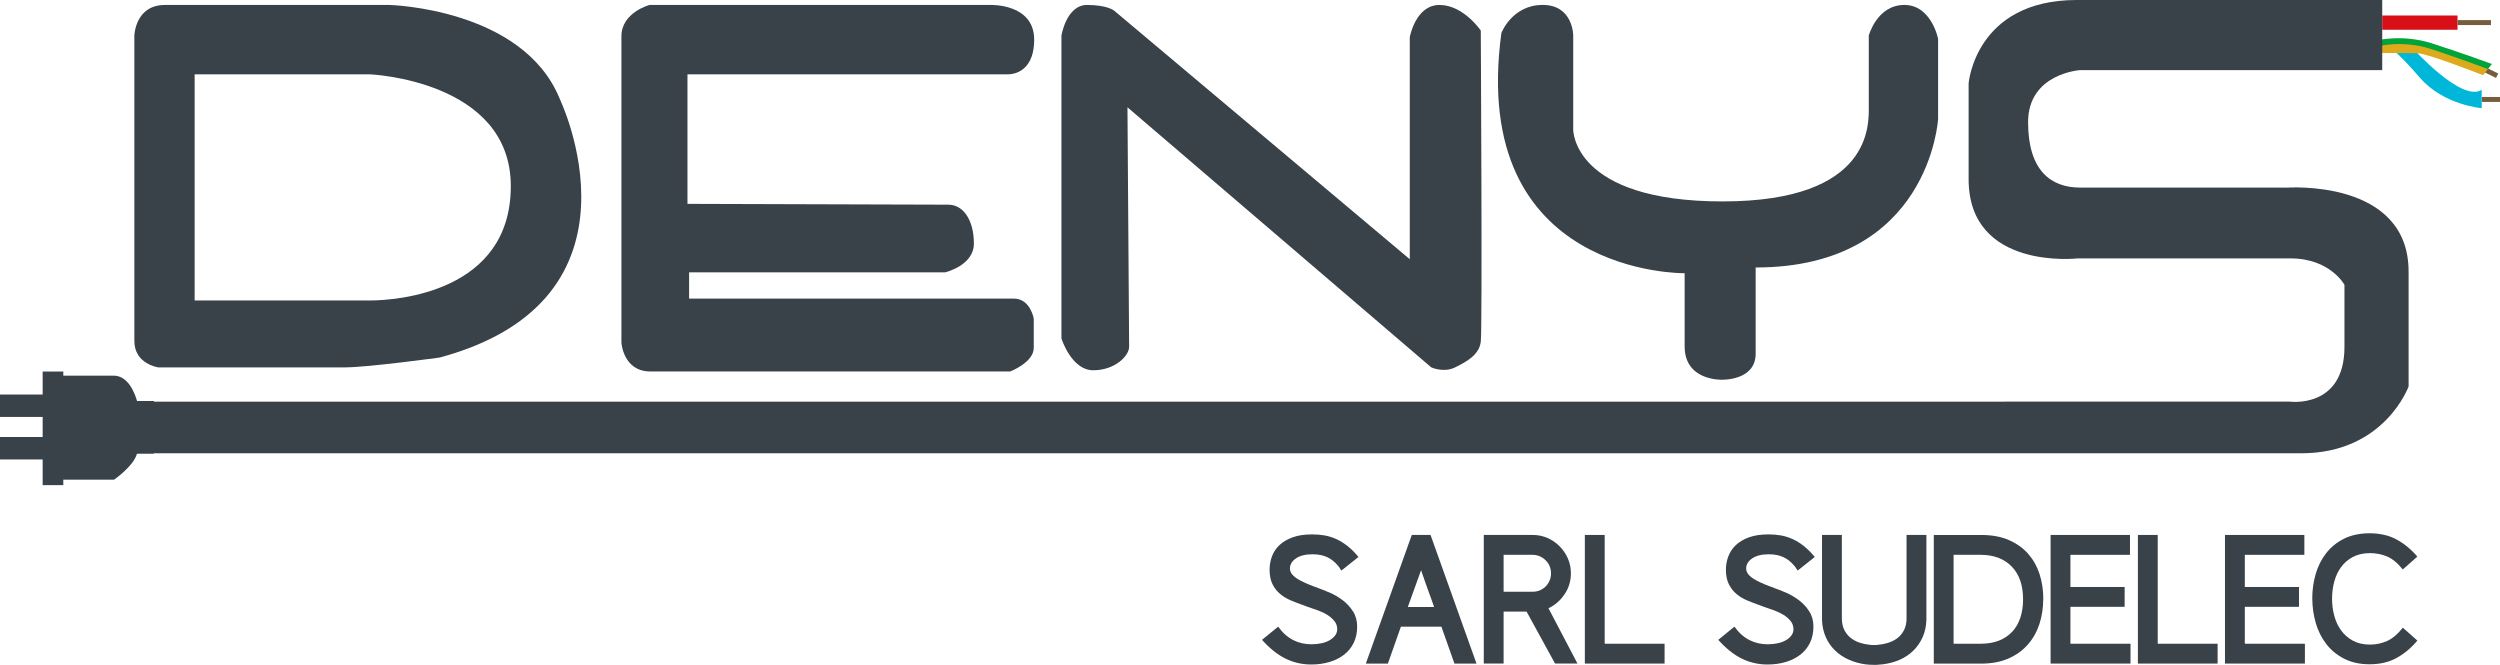<svg xmlns="http://www.w3.org/2000/svg" id="Calque_2" data-name="Calque 2" viewBox="0 0 645.3 171.62"><defs><style>      .cls-1 {        fill: #ddaa1b;      }      .cls-2 {        fill: #394149;      }      .cls-3 {        fill: #d90f17;      }      .cls-4 {        fill: #755d3d;      }      .cls-5 {        fill: #00b6d9;      }      .cls-6 {        fill: #00a439;      }    </style></defs><g id="Calque_1-2" data-name="Calque 1"><g><path class="cls-2" d="M95.41,77.56h-45.17V19.18h45.17s36.44,1.49,36.44,28.87-29.41,29.51-36.44,29.51M144.42,25.36C134.84,2.13,100.53,1.28,100.53,1.28h-57.96c-7.67,0-7.89,7.89-7.89,7.89v78.84c0,5.97,6.18,6.82,6.18,6.82h48.15c5.97,0,24.51-2.55,24.51-2.55,56.04-15.13,30.89-66.91,30.89-66.91"></path><path class="cls-2" d="M177.45,52.63V19.18h82.67s6.82.43,6.82-8.95-11.29-8.95-11.29-8.95h-88s-7.25,1.92-7.25,8.09v79.05s.43,7.46,7.46,7.46h92.9s6.07-2.34,6.07-6.07v-7.57s-.85-5.17-5.17-5.17h-83.79v-6.77h66.05s7.46-1.71,7.46-7.46-2.56-10.01-6.6-10.01-67.33-.21-67.33-.21"></path><path class="cls-2" d="M291.02,27.7l78.41,67.12s3.2,1.49,6.18,0c2.99-1.49,6.18-3.2,6.61-6.61.43-3.41,0-80.33,0-80.33,0,0-4.48-6.6-10.66-6.6s-7.67,8.31-7.67,8.31v57.32L287.61,2.77s-1.71-1.49-7.03-1.49-6.6,7.89-6.6,7.89v78.2s2.56,8.2,8.2,8.2,9.27-3.73,9.27-6.07-.43-61.79-.43-61.79"></path><path class="cls-2" d="M345.43,146.1c-.89-1.08-1.86-1.85-2.92-2.32-1.06-.48-2.3-.71-3.72-.71-1.83,0-3.27.36-4.29,1.07-1.03.71-1.54,1.57-1.54,2.58,0,.63.23,1.19.69,1.68.46.49,1.05.93,1.78,1.33.73.4,1.52.77,2.37,1.12.85.35,1.69.66,2.51.95h-.05c.92.32,1.95.73,3.1,1.23,1.16.51,2.25,1.16,3.27,1.94,1.03.79,1.9,1.74,2.61,2.85.71,1.1,1.07,2.42,1.07,3.94s-.3,2.98-.9,4.19c-.6,1.22-1.44,2.24-2.51,3.06-1.08.82-2.33,1.45-3.77,1.87-1.44.43-3,.64-4.67.64-2.37,0-4.59-.51-6.64-1.52-2.05-1.01-4.08-2.63-6.07-4.84l4.17-3.41c1.14,1.58,2.43,2.73,3.87,3.46,1.44.73,3.01,1.09,4.72,1.09.98,0,1.87-.1,2.68-.28.81-.19,1.5-.46,2.09-.81.58-.35,1.04-.76,1.38-1.23.33-.47.5-.99.5-1.57,0-.79-.23-1.48-.71-2.08-.47-.6-1.08-1.13-1.8-1.59s-1.55-.85-2.47-1.19c-.92-.33-1.8-.64-2.66-.92l-1.14-.43c-1.08-.38-2.12-.78-3.15-1.21-1.03-.43-1.96-.98-2.78-1.66-.82-.68-1.49-1.52-1.99-2.54-.5-1.01-.76-2.26-.76-3.75,0-1.17.21-2.31.61-3.42.41-1.11,1.06-2.08,1.94-2.92.89-.84,2.03-1.51,3.42-2.01,1.39-.51,3.07-.76,5.03-.76,1.14,0,2.23.1,3.27.28,1.05.19,2.05.52,3.04.97.98.46,1.93,1.06,2.87,1.8.93.74,1.86,1.67,2.77,2.78l-4.41,3.51-.8-1.19Z"></path><path class="cls-2" d="M363.4,156.68h6.78c-.32-.92-.61-1.74-.88-2.47-.27-.73-.53-1.45-.79-2.16-.25-.71-.51-1.45-.78-2.21-.27-.76-.58-1.64-.92-2.66l-3.42,9.48ZM372.04,161.75h-10.44l-3.36,9.53h-5.69l11.86-33.2h4.84l11.86,33.2h-5.69l-3.37-9.53Z"></path><path class="cls-2" d="M388.11,152.74h7.5c.66,0,1.28-.12,1.85-.36.57-.24,1.06-.57,1.49-.99.43-.43.76-.94,1.02-1.52.25-.58.38-1.21.38-1.87,0-1.33-.46-2.45-1.38-3.37s-2.04-1.39-3.36-1.42h-7.5v9.53ZM394.04,157.86h-5.93v13.42h-5.12v-33.2h12.62c1.36,0,2.63.26,3.82.78,1.19.52,2.23,1.23,3.13,2.14.9.9,1.61,1.95,2.14,3.15.52,1.2.78,2.48.78,3.85,0,1.99-.55,3.79-1.64,5.4-1.09,1.61-2.47,2.81-4.15,3.6l7.49,14.28h-5.79l-7.35-13.42Z"></path></g><polygon class="cls-2" points="409.08 138.08 409.08 171.28 429.66 171.28 429.66 166.16 414.2 166.16 414.2 138.08 409.08 138.08"></polygon><g><path class="cls-2" d="M463.19,146.1c-.88-1.08-1.86-1.85-2.92-2.32-1.06-.48-2.3-.71-3.72-.71-1.83,0-3.26.36-4.29,1.07-1.03.71-1.54,1.57-1.54,2.58,0,.63.23,1.19.69,1.68.46.49,1.05.93,1.78,1.33.73.4,1.52.77,2.37,1.12.85.35,1.69.66,2.51.95h-.05c.92.32,1.95.73,3.11,1.23,1.15.51,2.24,1.16,3.27,1.94,1.03.79,1.9,1.74,2.61,2.85.71,1.1,1.07,2.42,1.07,3.94s-.3,2.98-.9,4.19c-.6,1.22-1.44,2.24-2.51,3.06s-2.33,1.45-3.77,1.87c-1.44.43-2.99.64-4.67.64-2.37,0-4.58-.51-6.64-1.52-2.06-1.01-4.08-2.63-6.07-4.84l4.17-3.41c1.14,1.58,2.43,2.73,3.87,3.46,1.44.73,3.01,1.09,4.72,1.09.98,0,1.87-.1,2.68-.28.81-.19,1.5-.46,2.09-.81.59-.35,1.04-.76,1.38-1.23.33-.47.5-.99.5-1.57,0-.79-.24-1.48-.71-2.08-.48-.6-1.08-1.13-1.8-1.59-.73-.46-1.55-.85-2.47-1.19-.92-.33-1.8-.64-2.65-.92l-1.14-.43c-1.08-.38-2.12-.78-3.15-1.21-1.03-.43-1.95-.98-2.77-1.66-.82-.68-1.49-1.52-1.99-2.54-.51-1.01-.76-2.26-.76-3.75,0-1.17.21-2.31.62-3.42s1.06-2.08,1.94-2.92c.88-.84,2.02-1.51,3.41-2.01,1.39-.51,3.07-.76,5.03-.76,1.14,0,2.23.1,3.27.28,1.04.19,2.05.52,3.03.97.98.46,1.94,1.06,2.87,1.8.93.74,1.86,1.67,2.77,2.78l-4.41,3.51-.81-1.19Z"></path><path class="cls-2" d="M481.45,171.47c-1.55-.22-2.99-.63-4.31-1.23-1.33-.6-2.49-1.38-3.49-2.35-.99-.97-1.79-2.1-2.37-3.42-.59-1.31-.91-2.77-.98-4.38v-22.01h5.12v21.49c0,1.14.2,2.12.59,2.94s.92,1.51,1.59,2.06c.66.55,1.44.98,2.32,1.28.89.3,1.83.5,2.85.59.16.03.28.05.36.05h1.23c.08,0,.2-.01.36-.05,1.01-.1,1.97-.29,2.87-.59.9-.3,1.68-.73,2.35-1.28.66-.55,1.19-1.24,1.59-2.06.39-.82.59-1.8.59-2.94v-21.49h5.12v22.01c-.06,1.61-.39,3.07-.97,4.38-.59,1.31-1.38,2.46-2.37,3.44-.99.98-2.16,1.77-3.51,2.37-1.35.6-2.81.99-4.39,1.19l-1.66.14h-.62c-.83,0-1.58-.05-2.28-.14"></path><path class="cls-2" d="M522.19,154.64c0-3.6-.98-6.41-2.94-8.42-1.96-2.01-4.63-3.01-8.01-3.01h-6.98v22.95h6.98c1.83,0,3.43-.28,4.79-.83,1.36-.55,2.5-1.33,3.42-2.33.92-.99,1.6-2.21,2.06-3.63.46-1.42.69-3,.69-4.74M527.4,154.59c0,2.31-.33,4.47-.99,6.5-.66,2.02-1.67,3.79-3.01,5.31-1.34,1.52-3.01,2.71-5,3.58-1.99.87-4.32,1.31-6.97,1.31h-12.28v-33.2h12.28c2.75,0,5.13.44,7.14,1.33,2.01.88,3.67,2.08,4.98,3.58,1.31,1.5,2.28,3.25,2.92,5.24.63,1.99.95,4.11.95,6.36"></path></g><polygon class="cls-2" points="529.3 138.08 529.3 171.28 549.93 171.28 549.93 166.16 534.42 166.16 534.42 156.63 548.41 156.63 548.41 151.51 534.42 151.51 534.42 143.21 549.79 143.21 549.79 138.08 529.3 138.08"></polygon><polygon class="cls-2" points="551.83 138.08 551.83 171.28 572.41 171.28 572.41 166.16 556.95 166.16 556.95 138.08 551.83 138.08"></polygon><polygon class="cls-2" points="574.31 138.08 574.31 171.28 594.94 171.28 594.94 166.16 579.43 166.16 579.43 156.63 593.42 156.63 593.42 151.51 579.43 151.51 579.43 143.21 594.8 143.21 594.8 138.08 574.31 138.08"></polygon><path class="cls-2" d="M596.84,154.49c0-2.18.29-4.28.88-6.31.58-2.02,1.49-3.82,2.7-5.38,1.22-1.57,2.76-2.81,4.62-3.75,1.87-.93,4.06-1.4,6.59-1.4,2.69,0,5.02.54,6.99,1.61,1.98,1.08,3.76,2.55,5.34,4.41l-3.75,3.32c-1.36-1.68-2.73-2.8-4.1-3.37s-2.84-.85-4.38-.85c-1.68,0-3.13.33-4.37.97-1.23.65-2.25,1.52-3.06,2.61-.81,1.09-1.4,2.35-1.78,3.77-.38,1.42-.57,2.89-.57,4.41s.19,2.99.57,4.41c.38,1.42.97,2.69,1.78,3.79.8,1.11,1.83,1.99,3.06,2.66,1.24.66,2.69.99,4.37.99,1.55,0,3.02-.31,4.41-.92,1.39-.62,2.75-1.76,4.08-3.44l3.75,3.32c-1.55,1.87-3.32,3.35-5.31,4.46-1.99,1.11-4.33,1.66-7.02,1.66-2.53,0-4.73-.48-6.59-1.45-1.87-.97-3.41-2.23-4.62-3.82s-2.12-3.39-2.7-5.43c-.58-2.04-.88-4.14-.88-6.29"></path><rect class="cls-3" x="614.9" y="4" width="19.44" height="3.68"></rect><rect class="cls-4" x="634.34" y="5.19" width="8.63" height="1.28"></rect><path class="cls-5" d="M640.58,23.17v4.76s-9.86-.8-15.95-7.87c-6.1-7.07-8.5-8.43-8.5-8.43l6.71.88s12.59,14.02,17.74,10.67"></path><rect class="cls-4" x="640.63" y="25.03" width="4.67" height="1.28"></rect><rect class="cls-4" x="641.87" y="16.2" width="1.28" height="4.67" transform="translate(340.38 585.88) rotate(-63.62)"></rect><g><path class="cls-6" d="M613.5,10.42s6.64-1.65,14.13.74c7.49,2.39,15.58,5.36,15.58,5.36l-1.31,1.65s-15-5.77-17.81-5.85c-2.82-.08-10.59-.08-10.59-.08v-1.81Z"></path><path class="cls-1" d="M614.05,11.91s6.29-1.6,13.38.72c7.09,2.32,14.75,5.19,14.75,5.19l-1.24,1.6s-14.2-5.59-16.87-5.67-10.02-.08-10.02-.08v-1.76Z"></path><path class="cls-2" d="M590.18,48.42h-53.27c-7.46,0-13.42-4.31-13.42-16.89s13.42-13.43,13.42-13.43h77.99V0h-78.84c-26.21,0-27.92,21.52-27.92,21.52v24.72c0,23.65,28.13,20.46,28.13,20.46h54.97c10.23,0,13.91,6.82,13.91,6.82v16.03c0,16.03-14.12,14.12-14.12,14.12H39.72v-.16h-4.35c-.47-1.7-2.16-6.55-6.03-6.55h-13v-1.06h-5.33v5.93H0v5.79h11.01v5.18H0v5.79h11.01v6.63h5.33v-1.41h13.1s5-3.43,5.91-6.69h4.36v-.12h554.3c21.52,0,27.7-17.26,27.7-17.26v-29.62c0-24.08-31.54-21.68-31.54-21.68"></path><path class="cls-2" d="M491.53,1.28c-7.03,0-9.16,7.89-9.16,7.89v18.32c0,4.47,1.06,24.5-37.72,24.5s-38.57-18.54-38.57-18.54V9.16s0-7.89-7.89-7.89-10.65,7.24-10.65,7.24c-8.52,62.86,47.3,62.01,47.3,62.01v18.91c0,8.9,9.55,8.58,9.55,8.58,0,0,8.78.32,8.78-6.71v-22.26c44.96,0,47.09-38.35,47.09-38.35V10.01s-1.71-8.74-8.74-8.74"></path></g></g></svg>